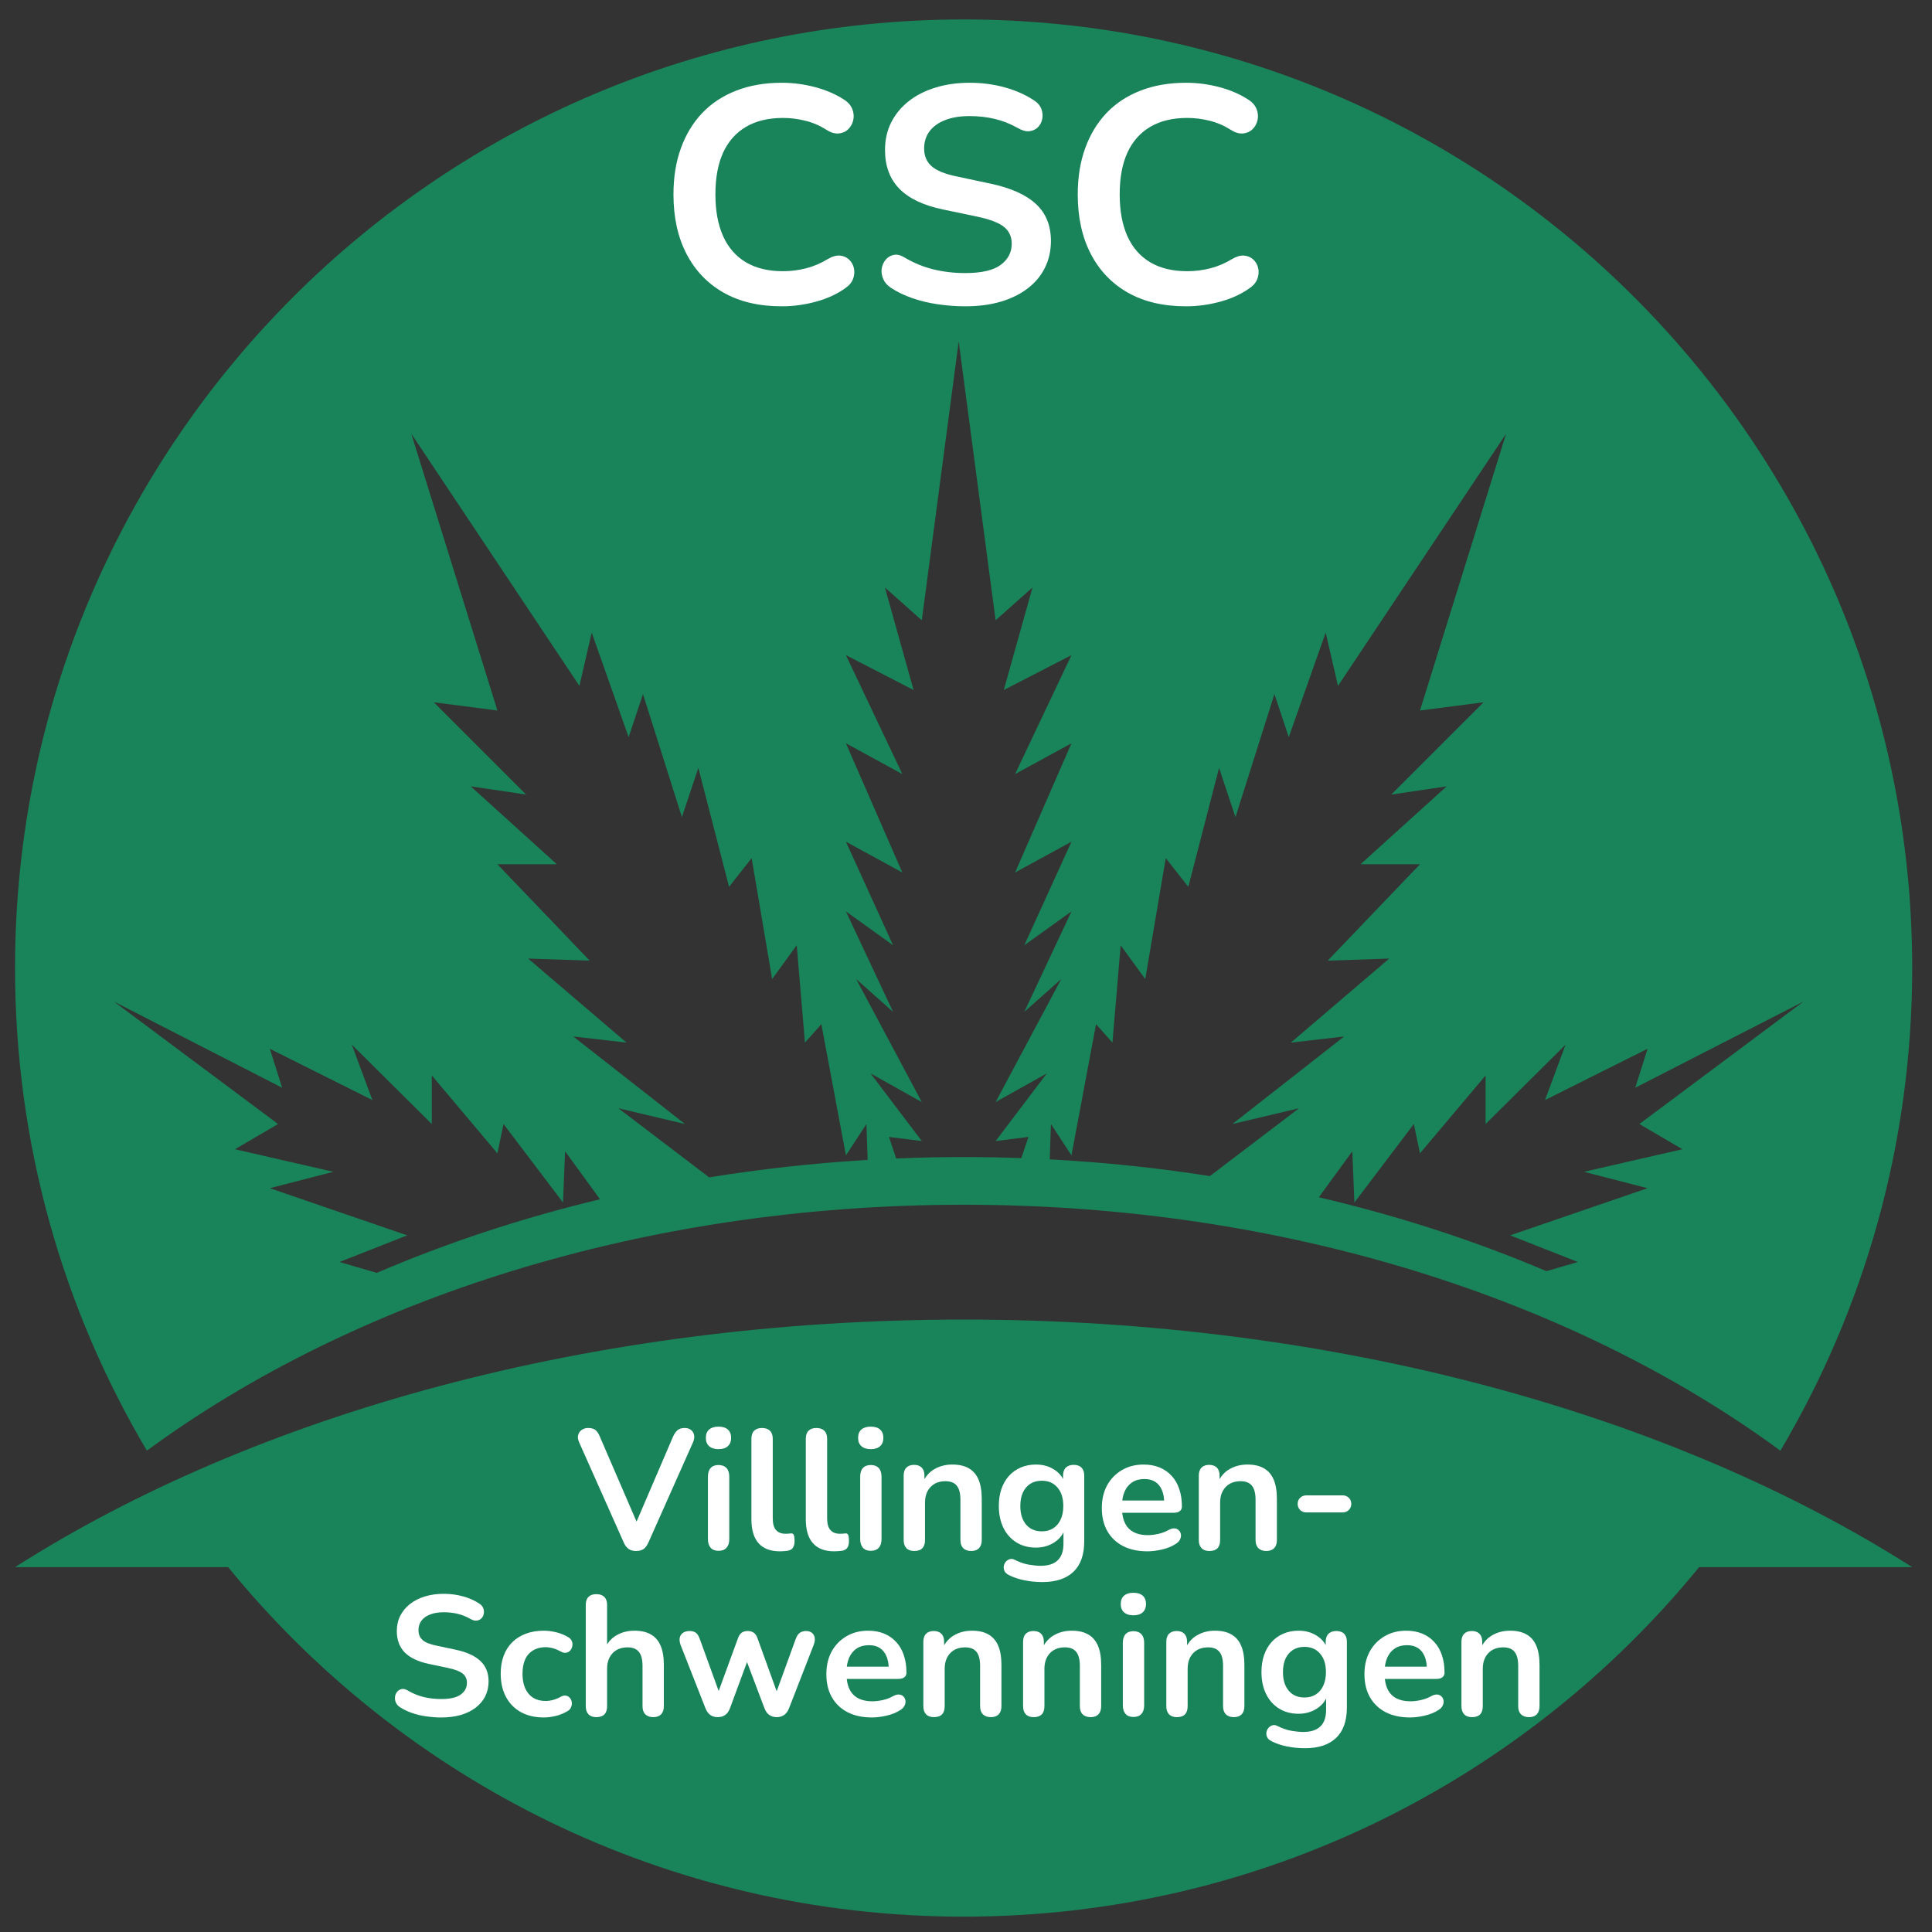 <svg xmlns="http://www.w3.org/2000/svg" xmlns:xlink="http://www.w3.org/1999/xlink" width="500" viewBox="0 0 375 375" height="500" preserveAspectRatio="xMidYMid meet"><rect x="0" y="0" width="375" height="375" fill="#333333" stroke="none"/><defs><g></g><clipPath id="ab2b2f6fba"><path d="M 2.918 3.773 L 371.16 3.773 L 371.16 281.707 L 2.918 281.707 Z M 2.918 3.773 " clip-rule="nonzero"></path></clipPath><clipPath id="3bb84bc781"><path d="M 2.918 256.082 L 371.16 256.082 L 371.16 372.016 L 2.918 372.016 Z M 2.918 256.082 " clip-rule="nonzero"></path></clipPath></defs><g clip-path="url(#ab2b2f6fba)"><path fill="#19835a" d="M 52.375 203.57 L 72.273 213.516 L 68.293 202.773 L 83.812 218.172 L 83.812 208.742 L 96.547 223.863 L 97.738 218.172 L 109.281 233.414 L 109.68 223.465 L 116.465 232.777 C 101.207 236.434 86.695 241.246 73.137 247.062 L 65.906 244.953 L 79.035 239.781 L 52.375 230.629 L 64.711 227.445 L 45.609 223.066 L 53.969 218.172 L 22.133 194.414 L 54.766 211.129 Z M 112.465 133.133 L 114.852 122.789 L 122.016 143.082 L 124.801 134.727 L 132.359 158.602 L 135.543 149.051 L 141.512 172.133 L 145.891 166.562 L 149.871 190.039 L 154.645 183.473 L 156.238 202.375 L 159.422 198.793 L 164.195 224.262 L 168.176 218.172 L 168.41 225.137 C 157.934 225.762 147.664 226.902 137.652 228.527 L 120.023 215.109 L 132.957 218.172 L 111.27 201.18 L 121.617 202.375 L 102.516 186.059 L 114.453 186.457 L 96.547 167.754 L 108.086 167.754 L 91.375 152.633 L 102.117 154.223 L 84.211 136.316 L 96.547 137.91 L 79.832 84.188 Z M 164.195 163.379 L 175.141 169.348 L 164.195 144.277 L 175.141 150.246 L 164.195 127.164 L 177.328 133.93 L 171.758 114.031 L 178.922 120.402 L 186.082 66.281 L 193.246 120.402 L 200.406 114.031 L 194.836 133.93 L 207.969 127.164 L 197.027 150.246 L 207.969 144.277 L 197.027 169.348 L 207.969 163.379 L 198.816 183.473 L 207.969 176.906 L 198.816 196.406 L 205.98 190.039 L 193.246 213.914 L 203.191 208.344 L 193.246 221.477 L 199.613 220.68 L 198.242 224.785 C 194.531 224.652 190.797 224.582 187.039 224.582 C 182.641 224.582 178.277 224.68 173.945 224.859 L 172.551 220.68 L 178.922 221.477 L 168.969 208.344 L 178.922 213.914 L 166.188 190.039 L 173.348 196.406 L 164.195 176.906 L 173.348 183.473 Z M 215.926 202.375 L 217.52 183.473 L 222.293 190.039 L 226.273 166.562 L 230.652 172.133 L 236.621 149.051 L 239.805 158.602 L 247.367 134.727 L 250.148 143.082 L 257.312 122.789 L 259.699 133.133 L 292.332 84.188 L 275.617 137.91 L 287.953 136.316 L 270.047 154.223 L 280.793 152.633 L 264.078 167.754 L 275.617 167.754 L 257.711 186.457 L 269.648 186.059 L 250.547 202.375 L 260.895 201.18 L 239.207 218.172 L 252.141 215.109 L 234.84 228.277 C 224.723 226.691 214.344 225.594 203.758 225.031 L 203.988 218.172 L 207.969 224.262 L 212.742 198.793 Z M 319.789 203.57 L 317.402 211.129 L 350.031 194.414 L 318.199 218.172 L 326.555 223.066 L 307.453 227.445 L 319.789 230.629 L 293.125 239.781 L 306.258 244.953 L 300.164 246.73 C 286.344 240.859 271.547 236.023 255.984 232.391 L 262.484 223.465 L 262.887 233.414 L 274.426 218.172 L 275.617 223.863 L 288.352 208.742 L 288.352 218.172 L 303.871 202.773 L 299.891 213.516 Z M 187.039 233.84 C 249.258 233.84 305.461 252.141 345.574 281.574 C 361.824 254.129 371.156 222.105 371.156 187.898 C 371.156 86.211 288.727 3.777 187.039 3.777 C 85.352 3.777 2.918 86.211 2.918 187.898 C 2.918 222.105 12.254 254.129 28.508 281.57 C 68.617 252.141 124.82 233.84 187.039 233.84 " fill-opacity="1" fill-rule="nonzero"></path></g><g clip-path="url(#3bb84bc781)"><path fill="#19835a" d="M 187.039 256.129 C 114.715 256.129 49.41 274.559 2.918 304.18 L 44.281 304.18 C 78.043 345.578 129.453 372.02 187.039 372.02 C 244.625 372.02 296.035 345.578 329.797 304.18 L 371.156 304.18 C 324.668 274.559 259.363 256.129 187.039 256.129 " fill-opacity="1" fill-rule="nonzero"></path></g><g fill="#ffffff" fill-opacity="1"><g transform="translate(127.485, 58.861)"><g><path d="M 24.25 0.594 C 19.852 0.594 16.086 -0.289 12.953 -2.062 C 9.828 -3.844 7.426 -6.359 5.75 -9.609 C 4.07 -12.859 3.234 -16.695 3.234 -21.125 C 3.234 -24.438 3.711 -27.422 4.672 -30.078 C 5.629 -32.734 7.004 -35.008 8.797 -36.906 C 10.598 -38.801 12.801 -40.254 15.406 -41.266 C 18.02 -42.285 20.969 -42.797 24.25 -42.797 C 26.438 -42.797 28.586 -42.516 30.703 -41.953 C 32.816 -41.398 34.676 -40.602 36.281 -39.562 C 37.113 -39.039 37.672 -38.41 37.953 -37.672 C 38.234 -36.941 38.289 -36.227 38.125 -35.531 C 37.969 -34.832 37.641 -34.242 37.141 -33.766 C 36.641 -33.285 36.02 -33.016 35.281 -32.953 C 34.539 -32.891 33.734 -33.141 32.859 -33.703 C 31.617 -34.492 30.281 -35.066 28.844 -35.422 C 27.414 -35.785 25.961 -35.969 24.484 -35.969 C 21.648 -35.969 19.254 -35.391 17.297 -34.234 C 15.336 -33.078 13.859 -31.398 12.859 -29.203 C 11.867 -27.016 11.375 -24.32 11.375 -21.125 C 11.375 -17.977 11.867 -15.285 12.859 -13.047 C 13.859 -10.816 15.336 -9.117 17.297 -7.953 C 19.254 -6.797 21.648 -6.219 24.484 -6.219 C 25.992 -6.219 27.488 -6.406 28.969 -6.781 C 30.445 -7.164 31.844 -7.758 33.156 -8.562 C 34.039 -9.082 34.832 -9.312 35.531 -9.25 C 36.227 -9.188 36.816 -8.938 37.297 -8.5 C 37.773 -8.062 38.094 -7.508 38.25 -6.844 C 38.406 -6.188 38.363 -5.508 38.125 -4.812 C 37.883 -4.113 37.406 -3.508 36.688 -3 C 35.094 -1.832 33.188 -0.941 30.969 -0.328 C 28.758 0.285 26.52 0.594 24.25 0.594 Z M 24.25 0.594 "></path></g></g></g><g fill="#ffffff" fill-opacity="1"><g transform="translate(168.187, 58.861)"><g><path d="M 19.156 0.594 C 17.395 0.594 15.633 0.461 13.875 0.203 C 12.125 -0.047 10.469 -0.441 8.906 -0.984 C 7.352 -1.523 5.961 -2.195 4.734 -3 C 4.016 -3.477 3.516 -4.055 3.234 -4.734 C 2.953 -5.41 2.859 -6.078 2.953 -6.734 C 3.055 -7.391 3.316 -7.969 3.734 -8.469 C 4.16 -8.969 4.691 -9.273 5.328 -9.391 C 5.961 -9.516 6.66 -9.336 7.422 -8.859 C 9.18 -7.816 11.035 -7.055 12.984 -6.578 C 14.941 -6.098 17 -5.859 19.156 -5.859 C 22.312 -5.859 24.602 -6.383 26.031 -7.438 C 27.469 -8.5 28.188 -9.867 28.188 -11.547 C 28.188 -12.941 27.676 -14.039 26.656 -14.844 C 25.645 -15.645 23.898 -16.305 21.422 -16.828 L 14.844 -18.203 C 11.051 -18.992 8.227 -20.336 6.375 -22.234 C 4.52 -24.129 3.594 -26.633 3.594 -29.75 C 3.594 -31.707 3.988 -33.484 4.781 -35.078 C 5.582 -36.672 6.711 -38.047 8.172 -39.203 C 9.629 -40.359 11.363 -41.242 13.375 -41.859 C 15.395 -42.484 17.617 -42.797 20.047 -42.797 C 22.441 -42.797 24.719 -42.492 26.875 -41.891 C 29.031 -41.297 30.969 -40.422 32.688 -39.266 C 33.32 -38.828 33.75 -38.285 33.969 -37.641 C 34.188 -37.004 34.234 -36.379 34.109 -35.766 C 33.992 -35.148 33.719 -34.617 33.281 -34.172 C 32.844 -33.734 32.289 -33.473 31.625 -33.391 C 30.969 -33.316 30.223 -33.52 29.391 -34 C 27.91 -34.832 26.41 -35.426 24.891 -35.781 C 23.379 -36.145 21.75 -36.328 20 -36.328 C 18.156 -36.328 16.57 -36.066 15.25 -35.547 C 13.938 -35.035 12.93 -34.312 12.234 -33.375 C 11.535 -32.438 11.188 -31.328 11.188 -30.047 C 11.188 -28.609 11.664 -27.461 12.625 -26.609 C 13.582 -25.754 15.219 -25.086 17.531 -24.609 L 24.062 -23.219 C 28.008 -22.383 30.953 -21.066 32.891 -19.266 C 34.828 -17.473 35.797 -15.082 35.797 -12.094 C 35.797 -10.176 35.406 -8.438 34.625 -6.875 C 33.852 -5.32 32.738 -3.988 31.281 -2.875 C 29.82 -1.758 28.07 -0.898 26.031 -0.297 C 24 0.297 21.707 0.594 19.156 0.594 Z M 19.156 0.594 "></path></g></g></g><g fill="#ffffff" fill-opacity="1"><g transform="translate(205.956, 58.861)"><g><path d="M 24.25 0.594 C 19.852 0.594 16.086 -0.289 12.953 -2.062 C 9.828 -3.844 7.426 -6.359 5.75 -9.609 C 4.07 -12.859 3.234 -16.695 3.234 -21.125 C 3.234 -24.438 3.711 -27.422 4.672 -30.078 C 5.629 -32.734 7.004 -35.008 8.797 -36.906 C 10.598 -38.801 12.801 -40.254 15.406 -41.266 C 18.02 -42.285 20.969 -42.797 24.25 -42.797 C 26.438 -42.797 28.586 -42.516 30.703 -41.953 C 32.816 -41.398 34.676 -40.602 36.281 -39.562 C 37.113 -39.039 37.672 -38.41 37.953 -37.672 C 38.234 -36.941 38.289 -36.227 38.125 -35.531 C 37.969 -34.832 37.641 -34.242 37.141 -33.766 C 36.641 -33.285 36.02 -33.016 35.281 -32.953 C 34.539 -32.891 33.734 -33.141 32.859 -33.703 C 31.617 -34.492 30.281 -35.066 28.844 -35.422 C 27.414 -35.785 25.961 -35.969 24.484 -35.969 C 21.648 -35.969 19.254 -35.391 17.297 -34.234 C 15.336 -33.078 13.859 -31.398 12.859 -29.203 C 11.867 -27.016 11.375 -24.32 11.375 -21.125 C 11.375 -17.977 11.867 -15.285 12.859 -13.047 C 13.859 -10.816 15.336 -9.117 17.297 -7.953 C 19.254 -6.797 21.648 -6.219 24.484 -6.219 C 25.992 -6.219 27.488 -6.406 28.969 -6.781 C 30.445 -7.164 31.844 -7.758 33.156 -8.562 C 34.039 -9.082 34.832 -9.312 35.531 -9.25 C 36.227 -9.188 36.816 -8.938 37.297 -8.5 C 37.773 -8.062 38.094 -7.508 38.25 -6.844 C 38.406 -6.188 38.363 -5.508 38.125 -4.812 C 37.883 -4.113 37.406 -3.508 36.688 -3 C 35.094 -1.832 33.188 -0.941 30.969 -0.328 C 28.758 0.285 26.52 0.594 24.25 0.594 Z M 24.25 0.594 "></path></g></g></g><g fill="#ffffff" fill-opacity="1"><g transform="translate(111.658, 300.781)"><g><path d="M 11.812 0.266 C 11.219 0.266 10.727 0.129 10.344 -0.141 C 9.957 -0.422 9.645 -0.836 9.406 -1.391 L 0.766 -20.797 C 0.516 -21.348 0.445 -21.832 0.562 -22.25 C 0.676 -22.664 0.906 -22.992 1.25 -23.234 C 1.602 -23.484 2.023 -23.609 2.516 -23.609 C 3.148 -23.609 3.629 -23.469 3.953 -23.188 C 4.273 -22.914 4.547 -22.504 4.766 -21.953 L 12.609 -3.781 L 11.188 -3.781 L 19 -21.984 C 19.25 -22.516 19.535 -22.914 19.859 -23.188 C 20.191 -23.469 20.656 -23.609 21.25 -23.609 C 21.738 -23.609 22.141 -23.484 22.453 -23.234 C 22.773 -22.992 22.977 -22.664 23.062 -22.25 C 23.156 -21.832 23.082 -21.348 22.844 -20.797 L 14.203 -1.391 C 13.961 -0.836 13.66 -0.422 13.297 -0.141 C 12.93 0.129 12.438 0.266 11.812 0.266 Z M 11.812 0.266 "></path></g></g></g><g fill="#ffffff" fill-opacity="1"><g transform="translate(135.254, 300.781)"><g><path d="M 4.203 0.234 C 3.547 0.234 3.039 0.035 2.688 -0.359 C 2.332 -0.754 2.156 -1.305 2.156 -2.016 L 2.156 -14.172 C 2.156 -14.898 2.332 -15.457 2.688 -15.844 C 3.039 -16.227 3.547 -16.422 4.203 -16.422 C 4.867 -16.422 5.383 -16.227 5.75 -15.844 C 6.113 -15.457 6.297 -14.898 6.297 -14.172 L 6.297 -2.016 C 6.297 -1.305 6.117 -0.754 5.766 -0.359 C 5.41 0.035 4.891 0.234 4.203 0.234 Z M 4.203 -19.5 C 3.43 -19.5 2.828 -19.691 2.391 -20.078 C 1.961 -20.461 1.75 -21 1.75 -21.688 C 1.75 -22.395 1.961 -22.938 2.391 -23.312 C 2.828 -23.688 3.43 -23.875 4.203 -23.875 C 4.992 -23.875 5.598 -23.688 6.016 -23.312 C 6.441 -22.938 6.656 -22.395 6.656 -21.688 C 6.656 -21 6.441 -20.461 6.016 -20.078 C 5.598 -19.691 4.992 -19.5 4.203 -19.5 Z M 4.203 -19.5 "></path></g></g></g><g fill="#ffffff" fill-opacity="1"><g transform="translate(143.693, 300.781)"><g><path d="M 7.688 0.328 C 5.852 0.328 4.473 -0.191 3.547 -1.234 C 2.617 -2.285 2.156 -3.828 2.156 -5.859 L 2.156 -21.516 C 2.156 -22.203 2.332 -22.723 2.688 -23.078 C 3.039 -23.43 3.547 -23.609 4.203 -23.609 C 4.867 -23.609 5.383 -23.43 5.75 -23.078 C 6.113 -22.723 6.297 -22.203 6.297 -21.516 L 6.297 -6.062 C 6.297 -5.039 6.508 -4.285 6.938 -3.797 C 7.363 -3.316 7.977 -3.078 8.781 -3.078 C 8.945 -3.078 9.109 -3.082 9.266 -3.094 C 9.422 -3.102 9.578 -3.117 9.734 -3.141 C 10.047 -3.191 10.254 -3.109 10.359 -2.891 C 10.473 -2.68 10.531 -2.258 10.531 -1.625 C 10.531 -1.07 10.414 -0.641 10.188 -0.328 C 9.969 -0.023 9.609 0.16 9.109 0.234 C 8.891 0.254 8.656 0.273 8.406 0.297 C 8.164 0.316 7.926 0.328 7.688 0.328 Z M 7.688 0.328 "></path></g></g></g><g fill="#ffffff" fill-opacity="1"><g transform="translate(154.25, 300.781)"><g><path d="M 7.688 0.328 C 5.852 0.328 4.473 -0.191 3.547 -1.234 C 2.617 -2.285 2.156 -3.828 2.156 -5.859 L 2.156 -21.516 C 2.156 -22.203 2.332 -22.723 2.688 -23.078 C 3.039 -23.43 3.547 -23.609 4.203 -23.609 C 4.867 -23.609 5.383 -23.43 5.75 -23.078 C 6.113 -22.723 6.297 -22.203 6.297 -21.516 L 6.297 -6.062 C 6.297 -5.039 6.508 -4.285 6.938 -3.797 C 7.363 -3.316 7.977 -3.078 8.781 -3.078 C 8.945 -3.078 9.109 -3.082 9.266 -3.094 C 9.422 -3.102 9.578 -3.117 9.734 -3.141 C 10.047 -3.191 10.254 -3.109 10.359 -2.891 C 10.473 -2.68 10.531 -2.258 10.531 -1.625 C 10.531 -1.07 10.414 -0.641 10.188 -0.328 C 9.969 -0.023 9.609 0.16 9.109 0.234 C 8.891 0.254 8.656 0.273 8.406 0.297 C 8.164 0.316 7.926 0.328 7.688 0.328 Z M 7.688 0.328 "></path></g></g></g><g fill="#ffffff" fill-opacity="1"><g transform="translate(164.807, 300.781)"><g><path d="M 4.203 0.234 C 3.547 0.234 3.039 0.035 2.688 -0.359 C 2.332 -0.754 2.156 -1.305 2.156 -2.016 L 2.156 -14.172 C 2.156 -14.898 2.332 -15.457 2.688 -15.844 C 3.039 -16.227 3.547 -16.422 4.203 -16.422 C 4.867 -16.422 5.383 -16.227 5.75 -15.844 C 6.113 -15.457 6.297 -14.898 6.297 -14.172 L 6.297 -2.016 C 6.297 -1.305 6.117 -0.754 5.766 -0.359 C 5.41 0.035 4.891 0.234 4.203 0.234 Z M 4.203 -19.5 C 3.43 -19.5 2.828 -19.691 2.391 -20.078 C 1.961 -20.461 1.75 -21 1.75 -21.688 C 1.75 -22.395 1.961 -22.938 2.391 -23.312 C 2.828 -23.688 3.43 -23.875 4.203 -23.875 C 4.992 -23.875 5.598 -23.688 6.016 -23.312 C 6.441 -22.938 6.656 -22.395 6.656 -21.688 C 6.656 -21 6.441 -20.461 6.016 -20.078 C 5.598 -19.691 4.992 -19.5 4.203 -19.5 Z M 4.203 -19.5 "></path></g></g></g><g fill="#ffffff" fill-opacity="1"><g transform="translate(173.246, 300.781)"><g><path d="M 4.203 0.266 C 3.547 0.266 3.039 0.082 2.688 -0.281 C 2.332 -0.645 2.156 -1.172 2.156 -1.859 L 2.156 -14.375 C 2.156 -15.051 2.332 -15.566 2.688 -15.922 C 3.039 -16.273 3.535 -16.453 4.172 -16.453 C 4.805 -16.453 5.301 -16.273 5.656 -15.922 C 6.008 -15.566 6.188 -15.051 6.188 -14.375 L 6.188 -12.125 L 5.828 -12.953 C 6.316 -14.117 7.07 -15.004 8.094 -15.609 C 9.125 -16.211 10.289 -16.516 11.594 -16.516 C 12.895 -16.516 13.961 -16.27 14.797 -15.781 C 15.641 -15.301 16.27 -14.57 16.688 -13.594 C 17.102 -12.613 17.312 -11.367 17.312 -9.859 L 17.312 -1.859 C 17.312 -1.172 17.133 -0.645 16.781 -0.281 C 16.426 0.082 15.922 0.266 15.266 0.266 C 14.598 0.266 14.082 0.082 13.719 -0.281 C 13.352 -0.645 13.172 -1.172 13.172 -1.859 L 13.172 -9.672 C 13.172 -10.93 12.93 -11.848 12.453 -12.422 C 11.984 -12.992 11.254 -13.281 10.266 -13.281 C 9.047 -13.281 8.078 -12.898 7.359 -12.141 C 6.648 -11.379 6.297 -10.367 6.297 -9.109 L 6.297 -1.859 C 6.297 -0.441 5.598 0.266 4.203 0.266 Z M 4.203 0.266 "></path></g></g></g><g fill="#ffffff" fill-opacity="1"><g transform="translate(192.606, 300.781)"><g><path d="M 9.703 6.297 C 8.504 6.297 7.348 6.18 6.234 5.953 C 5.117 5.734 4.113 5.395 3.219 4.938 C 2.789 4.719 2.504 4.453 2.359 4.141 C 2.223 3.828 2.18 3.508 2.234 3.188 C 2.285 2.875 2.414 2.594 2.625 2.344 C 2.844 2.102 3.102 1.938 3.406 1.844 C 3.719 1.758 4.039 1.805 4.375 1.984 C 5.344 2.473 6.258 2.785 7.125 2.922 C 8 3.066 8.75 3.141 9.375 3.141 C 10.852 3.141 11.961 2.781 12.703 2.062 C 13.441 1.352 13.812 0.289 13.812 -1.125 L 13.812 -4.109 L 14.109 -4.109 C 13.773 -2.984 13.082 -2.082 12.031 -1.406 C 10.988 -0.727 9.801 -0.391 8.469 -0.391 C 7.02 -0.391 5.754 -0.727 4.672 -1.406 C 3.586 -2.082 2.75 -3.023 2.156 -4.234 C 1.562 -5.453 1.266 -6.863 1.266 -8.469 C 1.266 -9.688 1.43 -10.785 1.766 -11.766 C 2.109 -12.754 2.594 -13.598 3.219 -14.297 C 3.852 -15.004 4.617 -15.551 5.516 -15.938 C 6.41 -16.32 7.395 -16.516 8.469 -16.516 C 9.844 -16.516 11.039 -16.176 12.062 -15.5 C 13.094 -14.832 13.766 -13.945 14.078 -12.844 L 13.734 -12.016 L 13.734 -14.375 C 13.734 -15.051 13.914 -15.566 14.281 -15.922 C 14.645 -16.273 15.148 -16.453 15.797 -16.453 C 16.453 -16.453 16.957 -16.273 17.312 -15.922 C 17.664 -15.566 17.844 -15.051 17.844 -14.375 L 17.844 -1.625 C 17.844 1 17.145 2.973 15.75 4.297 C 14.363 5.629 12.348 6.297 9.703 6.297 Z M 9.609 -3.547 C 10.461 -3.547 11.195 -3.742 11.812 -4.141 C 12.438 -4.535 12.922 -5.102 13.266 -5.844 C 13.609 -6.582 13.781 -7.457 13.781 -8.469 C 13.781 -10 13.398 -11.195 12.641 -12.062 C 11.891 -12.938 10.879 -13.375 9.609 -13.375 C 8.742 -13.375 8 -13.176 7.375 -12.781 C 6.758 -12.383 6.281 -11.82 5.938 -11.094 C 5.602 -10.363 5.438 -9.488 5.438 -8.469 C 5.438 -6.945 5.812 -5.742 6.562 -4.859 C 7.312 -3.984 8.328 -3.547 9.609 -3.547 Z M 9.609 -3.547 "></path></g></g></g><g fill="#ffffff" fill-opacity="1"><g transform="translate(212.595, 300.781)"><g><path d="M 10.125 0.328 C 8.301 0.328 6.723 -0.008 5.391 -0.688 C 4.066 -1.375 3.047 -2.348 2.328 -3.609 C 1.617 -4.867 1.266 -6.359 1.266 -8.078 C 1.266 -9.754 1.609 -11.223 2.297 -12.484 C 2.992 -13.742 3.953 -14.727 5.172 -15.438 C 6.398 -16.156 7.801 -16.516 9.375 -16.516 C 10.52 -16.516 11.551 -16.328 12.469 -15.953 C 13.383 -15.578 14.164 -15.035 14.812 -14.328 C 15.469 -13.629 15.961 -12.773 16.297 -11.766 C 16.641 -10.766 16.812 -9.633 16.812 -8.375 C 16.812 -7.977 16.672 -7.676 16.391 -7.469 C 16.117 -7.258 15.734 -7.156 15.234 -7.156 L 4.609 -7.156 L 4.609 -9.531 L 13.906 -9.531 L 13.375 -9.031 C 13.375 -10.051 13.223 -10.898 12.922 -11.578 C 12.629 -12.266 12.203 -12.789 11.641 -13.156 C 11.078 -13.52 10.375 -13.703 9.531 -13.703 C 8.602 -13.703 7.812 -13.488 7.156 -13.062 C 6.508 -12.633 6.016 -12.023 5.672 -11.234 C 5.336 -10.453 5.172 -9.52 5.172 -8.438 L 5.172 -8.219 C 5.172 -6.406 5.594 -5.051 6.438 -4.156 C 7.289 -3.258 8.547 -2.812 10.203 -2.812 C 10.773 -2.812 11.414 -2.883 12.125 -3.031 C 12.844 -3.176 13.523 -3.426 14.172 -3.781 C 14.629 -4.039 15.035 -4.156 15.391 -4.125 C 15.742 -4.094 16.023 -3.961 16.234 -3.734 C 16.453 -3.516 16.582 -3.242 16.625 -2.922 C 16.664 -2.609 16.602 -2.285 16.438 -1.953 C 16.27 -1.617 15.988 -1.332 15.594 -1.094 C 14.82 -0.602 13.93 -0.242 12.922 -0.016 C 11.922 0.211 10.988 0.328 10.125 0.328 Z M 10.125 0.328 "></path></g></g></g><g fill="#ffffff" fill-opacity="1"><g transform="translate(230.531, 300.781)"><g><path d="M 4.203 0.266 C 3.547 0.266 3.039 0.082 2.688 -0.281 C 2.332 -0.645 2.156 -1.172 2.156 -1.859 L 2.156 -14.375 C 2.156 -15.051 2.332 -15.566 2.688 -15.922 C 3.039 -16.273 3.535 -16.453 4.172 -16.453 C 4.805 -16.453 5.301 -16.273 5.656 -15.922 C 6.008 -15.566 6.188 -15.051 6.188 -14.375 L 6.188 -12.125 L 5.828 -12.953 C 6.316 -14.117 7.07 -15.004 8.094 -15.609 C 9.125 -16.211 10.289 -16.516 11.594 -16.516 C 12.895 -16.516 13.961 -16.27 14.797 -15.781 C 15.641 -15.301 16.27 -14.57 16.688 -13.594 C 17.102 -12.613 17.312 -11.367 17.312 -9.859 L 17.312 -1.859 C 17.312 -1.172 17.133 -0.645 16.781 -0.281 C 16.426 0.082 15.922 0.266 15.266 0.266 C 14.598 0.266 14.082 0.082 13.719 -0.281 C 13.352 -0.645 13.172 -1.172 13.172 -1.859 L 13.172 -9.672 C 13.172 -10.93 12.93 -11.848 12.453 -12.422 C 11.984 -12.992 11.254 -13.281 10.266 -13.281 C 9.047 -13.281 8.078 -12.898 7.359 -12.141 C 6.648 -11.379 6.297 -10.367 6.297 -9.109 L 6.297 -1.859 C 6.297 -0.441 5.598 0.266 4.203 0.266 Z M 4.203 0.266 "></path></g></g></g><g fill="#ffffff" fill-opacity="1"><g transform="translate(249.891, 300.781)"><g><path d="M 3.672 -7.219 C 3.191 -7.219 2.789 -7.375 2.469 -7.688 C 2.145 -8.008 1.984 -8.406 1.984 -8.875 C 1.984 -9.363 2.145 -9.758 2.469 -10.062 C 2.789 -10.375 3.191 -10.531 3.672 -10.531 L 10.734 -10.531 C 11.191 -10.531 11.582 -10.375 11.906 -10.062 C 12.227 -9.758 12.391 -9.363 12.391 -8.875 C 12.391 -8.406 12.227 -8.008 11.906 -7.688 C 11.582 -7.375 11.191 -7.219 10.734 -7.219 Z M 3.672 -7.219 "></path></g></g></g><g fill="#ffffff" fill-opacity="1"><g transform="translate(75.037, 333.031)"><g><path d="M 10.594 0.328 C 9.625 0.328 8.648 0.254 7.672 0.109 C 6.703 -0.023 5.785 -0.242 4.922 -0.547 C 4.066 -0.848 3.297 -1.219 2.609 -1.656 C 2.211 -1.914 1.938 -2.234 1.781 -2.609 C 1.633 -2.984 1.586 -3.352 1.641 -3.719 C 1.691 -4.082 1.832 -4.398 2.062 -4.672 C 2.301 -4.953 2.594 -5.125 2.938 -5.188 C 3.289 -5.258 3.68 -5.164 4.109 -4.906 C 5.078 -4.332 6.102 -3.91 7.188 -3.641 C 8.27 -3.379 9.406 -3.25 10.594 -3.25 C 12.332 -3.25 13.598 -3.539 14.391 -4.125 C 15.191 -4.707 15.594 -5.461 15.594 -6.391 C 15.594 -7.16 15.312 -7.766 14.75 -8.203 C 14.188 -8.648 13.223 -9.016 11.859 -9.297 L 8.219 -10.062 C 6.113 -10.508 4.547 -11.254 3.516 -12.297 C 2.492 -13.348 1.984 -14.734 1.984 -16.453 C 1.984 -17.535 2.203 -18.516 2.641 -19.391 C 3.086 -20.273 3.711 -21.035 4.516 -21.672 C 5.328 -22.316 6.289 -22.812 7.406 -23.156 C 8.52 -23.5 9.75 -23.672 11.094 -23.672 C 12.414 -23.672 13.672 -23.504 14.859 -23.172 C 16.055 -22.848 17.129 -22.363 18.078 -21.719 C 18.43 -21.477 18.664 -21.18 18.781 -20.828 C 18.906 -20.473 18.93 -20.125 18.859 -19.781 C 18.797 -19.438 18.645 -19.145 18.406 -18.906 C 18.164 -18.664 17.863 -18.52 17.5 -18.469 C 17.133 -18.426 16.719 -18.539 16.25 -18.812 C 15.438 -19.27 14.609 -19.598 13.766 -19.797 C 12.93 -19.992 12.031 -20.094 11.062 -20.094 C 10.039 -20.094 9.164 -19.945 8.438 -19.656 C 7.707 -19.375 7.148 -18.973 6.766 -18.453 C 6.379 -17.941 6.188 -17.332 6.188 -16.625 C 6.188 -15.82 6.453 -15.18 6.984 -14.703 C 7.516 -14.234 8.422 -13.867 9.703 -13.609 L 13.312 -12.844 C 15.5 -12.383 17.125 -11.656 18.188 -10.656 C 19.258 -9.664 19.797 -8.344 19.797 -6.688 C 19.797 -5.625 19.582 -4.66 19.156 -3.797 C 18.727 -2.941 18.109 -2.203 17.297 -1.578 C 16.492 -0.961 15.531 -0.488 14.406 -0.156 C 13.281 0.164 12.008 0.328 10.594 0.328 Z M 10.594 0.328 "></path></g></g></g><g fill="#ffffff" fill-opacity="1"><g transform="translate(95.92, 333.031)"><g><path d="M 9.641 0.328 C 7.93 0.328 6.445 -0.016 5.188 -0.703 C 3.938 -1.398 2.969 -2.391 2.281 -3.672 C 1.602 -4.953 1.266 -6.453 1.266 -8.172 C 1.266 -9.473 1.457 -10.633 1.844 -11.656 C 2.227 -12.688 2.785 -13.562 3.516 -14.281 C 4.242 -15 5.125 -15.551 6.156 -15.938 C 7.195 -16.32 8.359 -16.516 9.641 -16.516 C 10.367 -16.516 11.156 -16.414 12 -16.219 C 12.852 -16.02 13.656 -15.691 14.406 -15.234 C 14.758 -15.016 14.988 -14.75 15.094 -14.438 C 15.207 -14.125 15.227 -13.805 15.156 -13.484 C 15.094 -13.172 14.957 -12.895 14.75 -12.656 C 14.539 -12.426 14.281 -12.285 13.969 -12.234 C 13.664 -12.18 13.328 -12.254 12.953 -12.453 C 12.461 -12.734 11.961 -12.945 11.453 -13.094 C 10.941 -13.238 10.457 -13.312 10 -13.312 C 9.27 -13.312 8.629 -13.191 8.078 -12.953 C 7.523 -12.723 7.055 -12.395 6.672 -11.969 C 6.285 -11.539 5.992 -11.004 5.797 -10.359 C 5.598 -9.723 5.5 -8.984 5.5 -8.141 C 5.5 -6.504 5.891 -5.219 6.672 -4.281 C 7.453 -3.344 8.562 -2.875 10 -2.875 C 10.457 -2.875 10.938 -2.941 11.438 -3.078 C 11.938 -3.211 12.441 -3.422 12.953 -3.703 C 13.328 -3.898 13.66 -3.969 13.953 -3.906 C 14.254 -3.844 14.504 -3.691 14.703 -3.453 C 14.898 -3.223 15.02 -2.945 15.062 -2.625 C 15.102 -2.312 15.062 -2 14.938 -1.688 C 14.82 -1.375 14.598 -1.117 14.266 -0.922 C 13.535 -0.484 12.766 -0.164 11.953 0.031 C 11.141 0.227 10.367 0.328 9.641 0.328 Z M 9.641 0.328 "></path></g></g></g><g fill="#ffffff" fill-opacity="1"><g transform="translate(111.54, 333.031)"><g><path d="M 4.203 0.266 C 3.547 0.266 3.039 0.082 2.688 -0.281 C 2.332 -0.645 2.156 -1.172 2.156 -1.859 L 2.156 -21.516 C 2.156 -22.203 2.332 -22.723 2.688 -23.078 C 3.039 -23.43 3.547 -23.609 4.203 -23.609 C 4.867 -23.609 5.383 -23.43 5.75 -23.078 C 6.113 -22.723 6.297 -22.203 6.297 -21.516 L 6.297 -12.953 L 5.828 -12.953 C 6.316 -14.117 7.07 -15.004 8.094 -15.609 C 9.125 -16.211 10.289 -16.516 11.594 -16.516 C 12.895 -16.516 13.961 -16.27 14.797 -15.781 C 15.641 -15.301 16.27 -14.57 16.688 -13.594 C 17.102 -12.613 17.312 -11.367 17.312 -9.859 L 17.312 -1.859 C 17.312 -1.172 17.133 -0.645 16.781 -0.281 C 16.426 0.082 15.922 0.266 15.266 0.266 C 14.598 0.266 14.082 0.082 13.719 -0.281 C 13.352 -0.645 13.172 -1.172 13.172 -1.859 L 13.172 -9.672 C 13.172 -10.93 12.93 -11.848 12.453 -12.422 C 11.984 -12.992 11.254 -13.281 10.266 -13.281 C 9.047 -13.281 8.078 -12.898 7.359 -12.141 C 6.648 -11.379 6.297 -10.367 6.297 -9.109 L 6.297 -1.859 C 6.297 -0.441 5.598 0.266 4.203 0.266 Z M 4.203 0.266 "></path></g></g></g><g fill="#ffffff" fill-opacity="1"><g transform="translate(130.9, 333.031)"><g><path d="M 8.406 0.266 C 7.852 0.266 7.379 0.129 6.984 -0.141 C 6.586 -0.422 6.27 -0.859 6.031 -1.453 L 1.219 -13.703 C 1.02 -14.234 0.957 -14.703 1.031 -15.109 C 1.113 -15.523 1.32 -15.852 1.656 -16.094 C 1.988 -16.332 2.43 -16.453 2.984 -16.453 C 3.461 -16.453 3.859 -16.336 4.172 -16.109 C 4.484 -15.879 4.75 -15.441 4.969 -14.797 L 8.969 -3.781 L 8.219 -3.781 L 12.344 -15.062 C 12.52 -15.551 12.758 -15.906 13.062 -16.125 C 13.363 -16.344 13.754 -16.453 14.234 -16.453 C 14.723 -16.453 15.117 -16.336 15.422 -16.109 C 15.734 -15.879 15.969 -15.531 16.125 -15.062 L 20.203 -3.781 L 19.5 -3.781 L 23.547 -14.906 C 23.766 -15.5 24.039 -15.906 24.375 -16.125 C 24.719 -16.344 25.102 -16.453 25.531 -16.453 C 26.062 -16.453 26.469 -16.316 26.75 -16.047 C 27.039 -15.785 27.207 -15.453 27.25 -15.047 C 27.289 -14.641 27.211 -14.191 27.016 -13.703 L 22.25 -1.453 C 22.031 -0.879 21.711 -0.445 21.297 -0.156 C 20.891 0.125 20.41 0.266 19.859 0.266 C 19.305 0.266 18.828 0.125 18.422 -0.156 C 18.016 -0.445 17.703 -0.879 17.484 -1.453 L 13.141 -12.953 L 15.031 -12.953 L 10.797 -1.484 C 10.578 -0.891 10.266 -0.445 9.859 -0.156 C 9.461 0.125 8.977 0.266 8.406 0.266 Z M 8.406 0.266 "></path></g></g></g><g fill="#ffffff" fill-opacity="1"><g transform="translate(159.129, 333.031)"><g><path d="M 10.125 0.328 C 8.301 0.328 6.723 -0.008 5.391 -0.688 C 4.066 -1.375 3.047 -2.348 2.328 -3.609 C 1.617 -4.867 1.266 -6.359 1.266 -8.078 C 1.266 -9.754 1.609 -11.223 2.297 -12.484 C 2.992 -13.742 3.953 -14.727 5.172 -15.438 C 6.398 -16.156 7.801 -16.516 9.375 -16.516 C 10.52 -16.516 11.551 -16.328 12.469 -15.953 C 13.383 -15.578 14.164 -15.035 14.812 -14.328 C 15.469 -13.629 15.961 -12.773 16.297 -11.766 C 16.641 -10.766 16.812 -9.633 16.812 -8.375 C 16.812 -7.977 16.672 -7.676 16.391 -7.469 C 16.117 -7.258 15.734 -7.156 15.234 -7.156 L 4.609 -7.156 L 4.609 -9.531 L 13.906 -9.531 L 13.375 -9.031 C 13.375 -10.051 13.223 -10.898 12.922 -11.578 C 12.629 -12.266 12.203 -12.789 11.641 -13.156 C 11.078 -13.52 10.375 -13.703 9.531 -13.703 C 8.602 -13.703 7.812 -13.488 7.156 -13.062 C 6.508 -12.633 6.016 -12.023 5.672 -11.234 C 5.336 -10.453 5.172 -9.52 5.172 -8.438 L 5.172 -8.219 C 5.172 -6.406 5.594 -5.051 6.438 -4.156 C 7.289 -3.258 8.547 -2.812 10.203 -2.812 C 10.773 -2.812 11.414 -2.883 12.125 -3.031 C 12.844 -3.176 13.523 -3.426 14.172 -3.781 C 14.629 -4.039 15.035 -4.156 15.391 -4.125 C 15.742 -4.094 16.023 -3.961 16.234 -3.734 C 16.453 -3.516 16.582 -3.242 16.625 -2.922 C 16.664 -2.609 16.602 -2.285 16.438 -1.953 C 16.27 -1.617 15.988 -1.332 15.594 -1.094 C 14.82 -0.602 13.93 -0.242 12.922 -0.016 C 11.922 0.211 10.988 0.328 10.125 0.328 Z M 10.125 0.328 "></path></g></g></g><g fill="#ffffff" fill-opacity="1"><g transform="translate(177.066, 333.031)"><g><path d="M 4.203 0.266 C 3.547 0.266 3.039 0.082 2.688 -0.281 C 2.332 -0.645 2.156 -1.172 2.156 -1.859 L 2.156 -14.375 C 2.156 -15.051 2.332 -15.566 2.688 -15.922 C 3.039 -16.273 3.535 -16.453 4.172 -16.453 C 4.805 -16.453 5.301 -16.273 5.656 -15.922 C 6.008 -15.566 6.188 -15.051 6.188 -14.375 L 6.188 -12.125 L 5.828 -12.953 C 6.316 -14.117 7.07 -15.004 8.094 -15.609 C 9.125 -16.211 10.289 -16.516 11.594 -16.516 C 12.895 -16.516 13.961 -16.27 14.797 -15.781 C 15.641 -15.301 16.27 -14.57 16.688 -13.594 C 17.102 -12.613 17.312 -11.367 17.312 -9.859 L 17.312 -1.859 C 17.312 -1.172 17.133 -0.645 16.781 -0.281 C 16.426 0.082 15.922 0.266 15.266 0.266 C 14.598 0.266 14.082 0.082 13.719 -0.281 C 13.352 -0.645 13.172 -1.172 13.172 -1.859 L 13.172 -9.672 C 13.172 -10.93 12.93 -11.848 12.453 -12.422 C 11.984 -12.992 11.254 -13.281 10.266 -13.281 C 9.047 -13.281 8.078 -12.898 7.359 -12.141 C 6.648 -11.379 6.297 -10.367 6.297 -9.109 L 6.297 -1.859 C 6.297 -0.441 5.598 0.266 4.203 0.266 Z M 4.203 0.266 "></path></g></g></g><g fill="#ffffff" fill-opacity="1"><g transform="translate(196.425, 333.031)"><g><path d="M 4.203 0.266 C 3.547 0.266 3.039 0.082 2.688 -0.281 C 2.332 -0.645 2.156 -1.172 2.156 -1.859 L 2.156 -14.375 C 2.156 -15.051 2.332 -15.566 2.688 -15.922 C 3.039 -16.273 3.535 -16.453 4.172 -16.453 C 4.805 -16.453 5.301 -16.273 5.656 -15.922 C 6.008 -15.566 6.188 -15.051 6.188 -14.375 L 6.188 -12.125 L 5.828 -12.953 C 6.316 -14.117 7.07 -15.004 8.094 -15.609 C 9.125 -16.211 10.289 -16.516 11.594 -16.516 C 12.895 -16.516 13.961 -16.27 14.797 -15.781 C 15.641 -15.301 16.27 -14.57 16.688 -13.594 C 17.102 -12.613 17.312 -11.367 17.312 -9.859 L 17.312 -1.859 C 17.312 -1.172 17.133 -0.645 16.781 -0.281 C 16.426 0.082 15.922 0.266 15.266 0.266 C 14.598 0.266 14.082 0.082 13.719 -0.281 C 13.352 -0.645 13.172 -1.172 13.172 -1.859 L 13.172 -9.672 C 13.172 -10.93 12.93 -11.848 12.453 -12.422 C 11.984 -12.992 11.254 -13.281 10.266 -13.281 C 9.047 -13.281 8.078 -12.898 7.359 -12.141 C 6.648 -11.379 6.297 -10.367 6.297 -9.109 L 6.297 -1.859 C 6.297 -0.441 5.598 0.266 4.203 0.266 Z M 4.203 0.266 "></path></g></g></g><g fill="#ffffff" fill-opacity="1"><g transform="translate(215.785, 333.031)"><g><path d="M 4.203 0.234 C 3.547 0.234 3.039 0.035 2.688 -0.359 C 2.332 -0.754 2.156 -1.305 2.156 -2.016 L 2.156 -14.172 C 2.156 -14.898 2.332 -15.457 2.688 -15.844 C 3.039 -16.227 3.547 -16.422 4.203 -16.422 C 4.867 -16.422 5.383 -16.227 5.75 -15.844 C 6.113 -15.457 6.297 -14.898 6.297 -14.172 L 6.297 -2.016 C 6.297 -1.305 6.117 -0.754 5.766 -0.359 C 5.41 0.035 4.891 0.234 4.203 0.234 Z M 4.203 -19.5 C 3.43 -19.5 2.828 -19.691 2.391 -20.078 C 1.961 -20.461 1.75 -21 1.75 -21.688 C 1.75 -22.395 1.961 -22.938 2.391 -23.312 C 2.828 -23.688 3.43 -23.875 4.203 -23.875 C 4.992 -23.875 5.598 -23.688 6.016 -23.312 C 6.441 -22.938 6.656 -22.395 6.656 -21.688 C 6.656 -21 6.441 -20.461 6.016 -20.078 C 5.598 -19.691 4.992 -19.5 4.203 -19.5 Z M 4.203 -19.5 "></path></g></g></g><g fill="#ffffff" fill-opacity="1"><g transform="translate(224.224, 333.031)"><g><path d="M 4.203 0.266 C 3.547 0.266 3.039 0.082 2.688 -0.281 C 2.332 -0.645 2.156 -1.172 2.156 -1.859 L 2.156 -14.375 C 2.156 -15.051 2.332 -15.566 2.688 -15.922 C 3.039 -16.273 3.535 -16.453 4.172 -16.453 C 4.805 -16.453 5.301 -16.273 5.656 -15.922 C 6.008 -15.566 6.188 -15.051 6.188 -14.375 L 6.188 -12.125 L 5.828 -12.953 C 6.316 -14.117 7.07 -15.004 8.094 -15.609 C 9.125 -16.211 10.289 -16.516 11.594 -16.516 C 12.895 -16.516 13.961 -16.27 14.797 -15.781 C 15.641 -15.301 16.27 -14.57 16.688 -13.594 C 17.102 -12.613 17.312 -11.367 17.312 -9.859 L 17.312 -1.859 C 17.312 -1.172 17.133 -0.645 16.781 -0.281 C 16.426 0.082 15.922 0.266 15.266 0.266 C 14.598 0.266 14.082 0.082 13.719 -0.281 C 13.352 -0.645 13.172 -1.172 13.172 -1.859 L 13.172 -9.672 C 13.172 -10.93 12.93 -11.848 12.453 -12.422 C 11.984 -12.992 11.254 -13.281 10.266 -13.281 C 9.047 -13.281 8.078 -12.898 7.359 -12.141 C 6.648 -11.379 6.297 -10.367 6.297 -9.109 L 6.297 -1.859 C 6.297 -0.441 5.598 0.266 4.203 0.266 Z M 4.203 0.266 "></path></g></g></g><g fill="#ffffff" fill-opacity="1"><g transform="translate(243.584, 333.031)"><g><path d="M 9.703 6.297 C 8.504 6.297 7.348 6.18 6.234 5.953 C 5.117 5.734 4.113 5.395 3.219 4.938 C 2.789 4.719 2.504 4.453 2.359 4.141 C 2.223 3.828 2.18 3.508 2.234 3.188 C 2.285 2.875 2.414 2.594 2.625 2.344 C 2.844 2.102 3.102 1.938 3.406 1.844 C 3.719 1.758 4.039 1.805 4.375 1.984 C 5.344 2.473 6.258 2.785 7.125 2.922 C 8 3.066 8.75 3.141 9.375 3.141 C 10.852 3.141 11.961 2.781 12.703 2.062 C 13.441 1.352 13.812 0.289 13.812 -1.125 L 13.812 -4.109 L 14.109 -4.109 C 13.773 -2.984 13.082 -2.082 12.031 -1.406 C 10.988 -0.727 9.801 -0.391 8.469 -0.391 C 7.02 -0.391 5.754 -0.727 4.672 -1.406 C 3.586 -2.082 2.75 -3.023 2.156 -4.234 C 1.562 -5.453 1.266 -6.863 1.266 -8.469 C 1.266 -9.688 1.43 -10.785 1.766 -11.766 C 2.109 -12.754 2.594 -13.598 3.219 -14.297 C 3.852 -15.004 4.617 -15.551 5.516 -15.938 C 6.41 -16.32 7.395 -16.516 8.469 -16.516 C 9.844 -16.516 11.039 -16.176 12.062 -15.5 C 13.094 -14.832 13.766 -13.945 14.078 -12.844 L 13.734 -12.016 L 13.734 -14.375 C 13.734 -15.051 13.914 -15.566 14.281 -15.922 C 14.645 -16.273 15.148 -16.453 15.797 -16.453 C 16.453 -16.453 16.957 -16.273 17.312 -15.922 C 17.664 -15.566 17.844 -15.051 17.844 -14.375 L 17.844 -1.625 C 17.844 1 17.145 2.973 15.75 4.297 C 14.363 5.629 12.348 6.297 9.703 6.297 Z M 9.609 -3.547 C 10.461 -3.547 11.195 -3.742 11.812 -4.141 C 12.438 -4.535 12.922 -5.102 13.266 -5.844 C 13.609 -6.582 13.781 -7.457 13.781 -8.469 C 13.781 -10 13.398 -11.195 12.641 -12.062 C 11.891 -12.938 10.879 -13.375 9.609 -13.375 C 8.742 -13.375 8 -13.176 7.375 -12.781 C 6.758 -12.383 6.281 -11.82 5.938 -11.094 C 5.602 -10.363 5.438 -9.488 5.438 -8.469 C 5.438 -6.945 5.812 -5.742 6.562 -4.859 C 7.312 -3.984 8.328 -3.547 9.609 -3.547 Z M 9.609 -3.547 "></path></g></g></g><g fill="#ffffff" fill-opacity="1"><g transform="translate(263.573, 333.031)"><g><path d="M 10.125 0.328 C 8.301 0.328 6.723 -0.008 5.391 -0.688 C 4.066 -1.375 3.047 -2.348 2.328 -3.609 C 1.617 -4.867 1.266 -6.359 1.266 -8.078 C 1.266 -9.754 1.609 -11.223 2.297 -12.484 C 2.992 -13.742 3.953 -14.727 5.172 -15.438 C 6.398 -16.156 7.801 -16.516 9.375 -16.516 C 10.52 -16.516 11.551 -16.328 12.469 -15.953 C 13.383 -15.578 14.164 -15.035 14.812 -14.328 C 15.469 -13.629 15.961 -12.773 16.297 -11.766 C 16.641 -10.766 16.812 -9.633 16.812 -8.375 C 16.812 -7.977 16.672 -7.676 16.391 -7.469 C 16.117 -7.258 15.734 -7.156 15.234 -7.156 L 4.609 -7.156 L 4.609 -9.531 L 13.906 -9.531 L 13.375 -9.031 C 13.375 -10.051 13.223 -10.898 12.922 -11.578 C 12.629 -12.266 12.203 -12.789 11.641 -13.156 C 11.078 -13.52 10.375 -13.703 9.531 -13.703 C 8.602 -13.703 7.812 -13.488 7.156 -13.062 C 6.508 -12.633 6.016 -12.023 5.672 -11.234 C 5.336 -10.453 5.172 -9.52 5.172 -8.438 L 5.172 -8.219 C 5.172 -6.406 5.594 -5.051 6.438 -4.156 C 7.289 -3.258 8.547 -2.812 10.203 -2.812 C 10.773 -2.812 11.414 -2.883 12.125 -3.031 C 12.844 -3.176 13.523 -3.426 14.172 -3.781 C 14.629 -4.039 15.035 -4.156 15.391 -4.125 C 15.742 -4.094 16.023 -3.961 16.234 -3.734 C 16.453 -3.516 16.582 -3.242 16.625 -2.922 C 16.664 -2.609 16.602 -2.285 16.438 -1.953 C 16.27 -1.617 15.988 -1.332 15.594 -1.094 C 14.82 -0.602 13.93 -0.242 12.922 -0.016 C 11.922 0.211 10.988 0.328 10.125 0.328 Z M 10.125 0.328 "></path></g></g></g><g fill="#ffffff" fill-opacity="1"><g transform="translate(281.51, 333.031)"><g><path d="M 4.203 0.266 C 3.547 0.266 3.039 0.082 2.688 -0.281 C 2.332 -0.645 2.156 -1.172 2.156 -1.859 L 2.156 -14.375 C 2.156 -15.051 2.332 -15.566 2.688 -15.922 C 3.039 -16.273 3.535 -16.453 4.172 -16.453 C 4.805 -16.453 5.301 -16.273 5.656 -15.922 C 6.008 -15.566 6.188 -15.051 6.188 -14.375 L 6.188 -12.125 L 5.828 -12.953 C 6.316 -14.117 7.07 -15.004 8.094 -15.609 C 9.125 -16.211 10.289 -16.516 11.594 -16.516 C 12.895 -16.516 13.961 -16.27 14.797 -15.781 C 15.641 -15.301 16.27 -14.57 16.688 -13.594 C 17.102 -12.613 17.312 -11.367 17.312 -9.859 L 17.312 -1.859 C 17.312 -1.172 17.133 -0.645 16.781 -0.281 C 16.426 0.082 15.922 0.266 15.266 0.266 C 14.598 0.266 14.082 0.082 13.719 -0.281 C 13.352 -0.645 13.172 -1.172 13.172 -1.859 L 13.172 -9.672 C 13.172 -10.93 12.93 -11.848 12.453 -12.422 C 11.984 -12.992 11.254 -13.281 10.266 -13.281 C 9.047 -13.281 8.078 -12.898 7.359 -12.141 C 6.648 -11.379 6.297 -10.367 6.297 -9.109 L 6.297 -1.859 C 6.297 -0.441 5.598 0.266 4.203 0.266 Z M 4.203 0.266 "></path></g></g></g></svg>